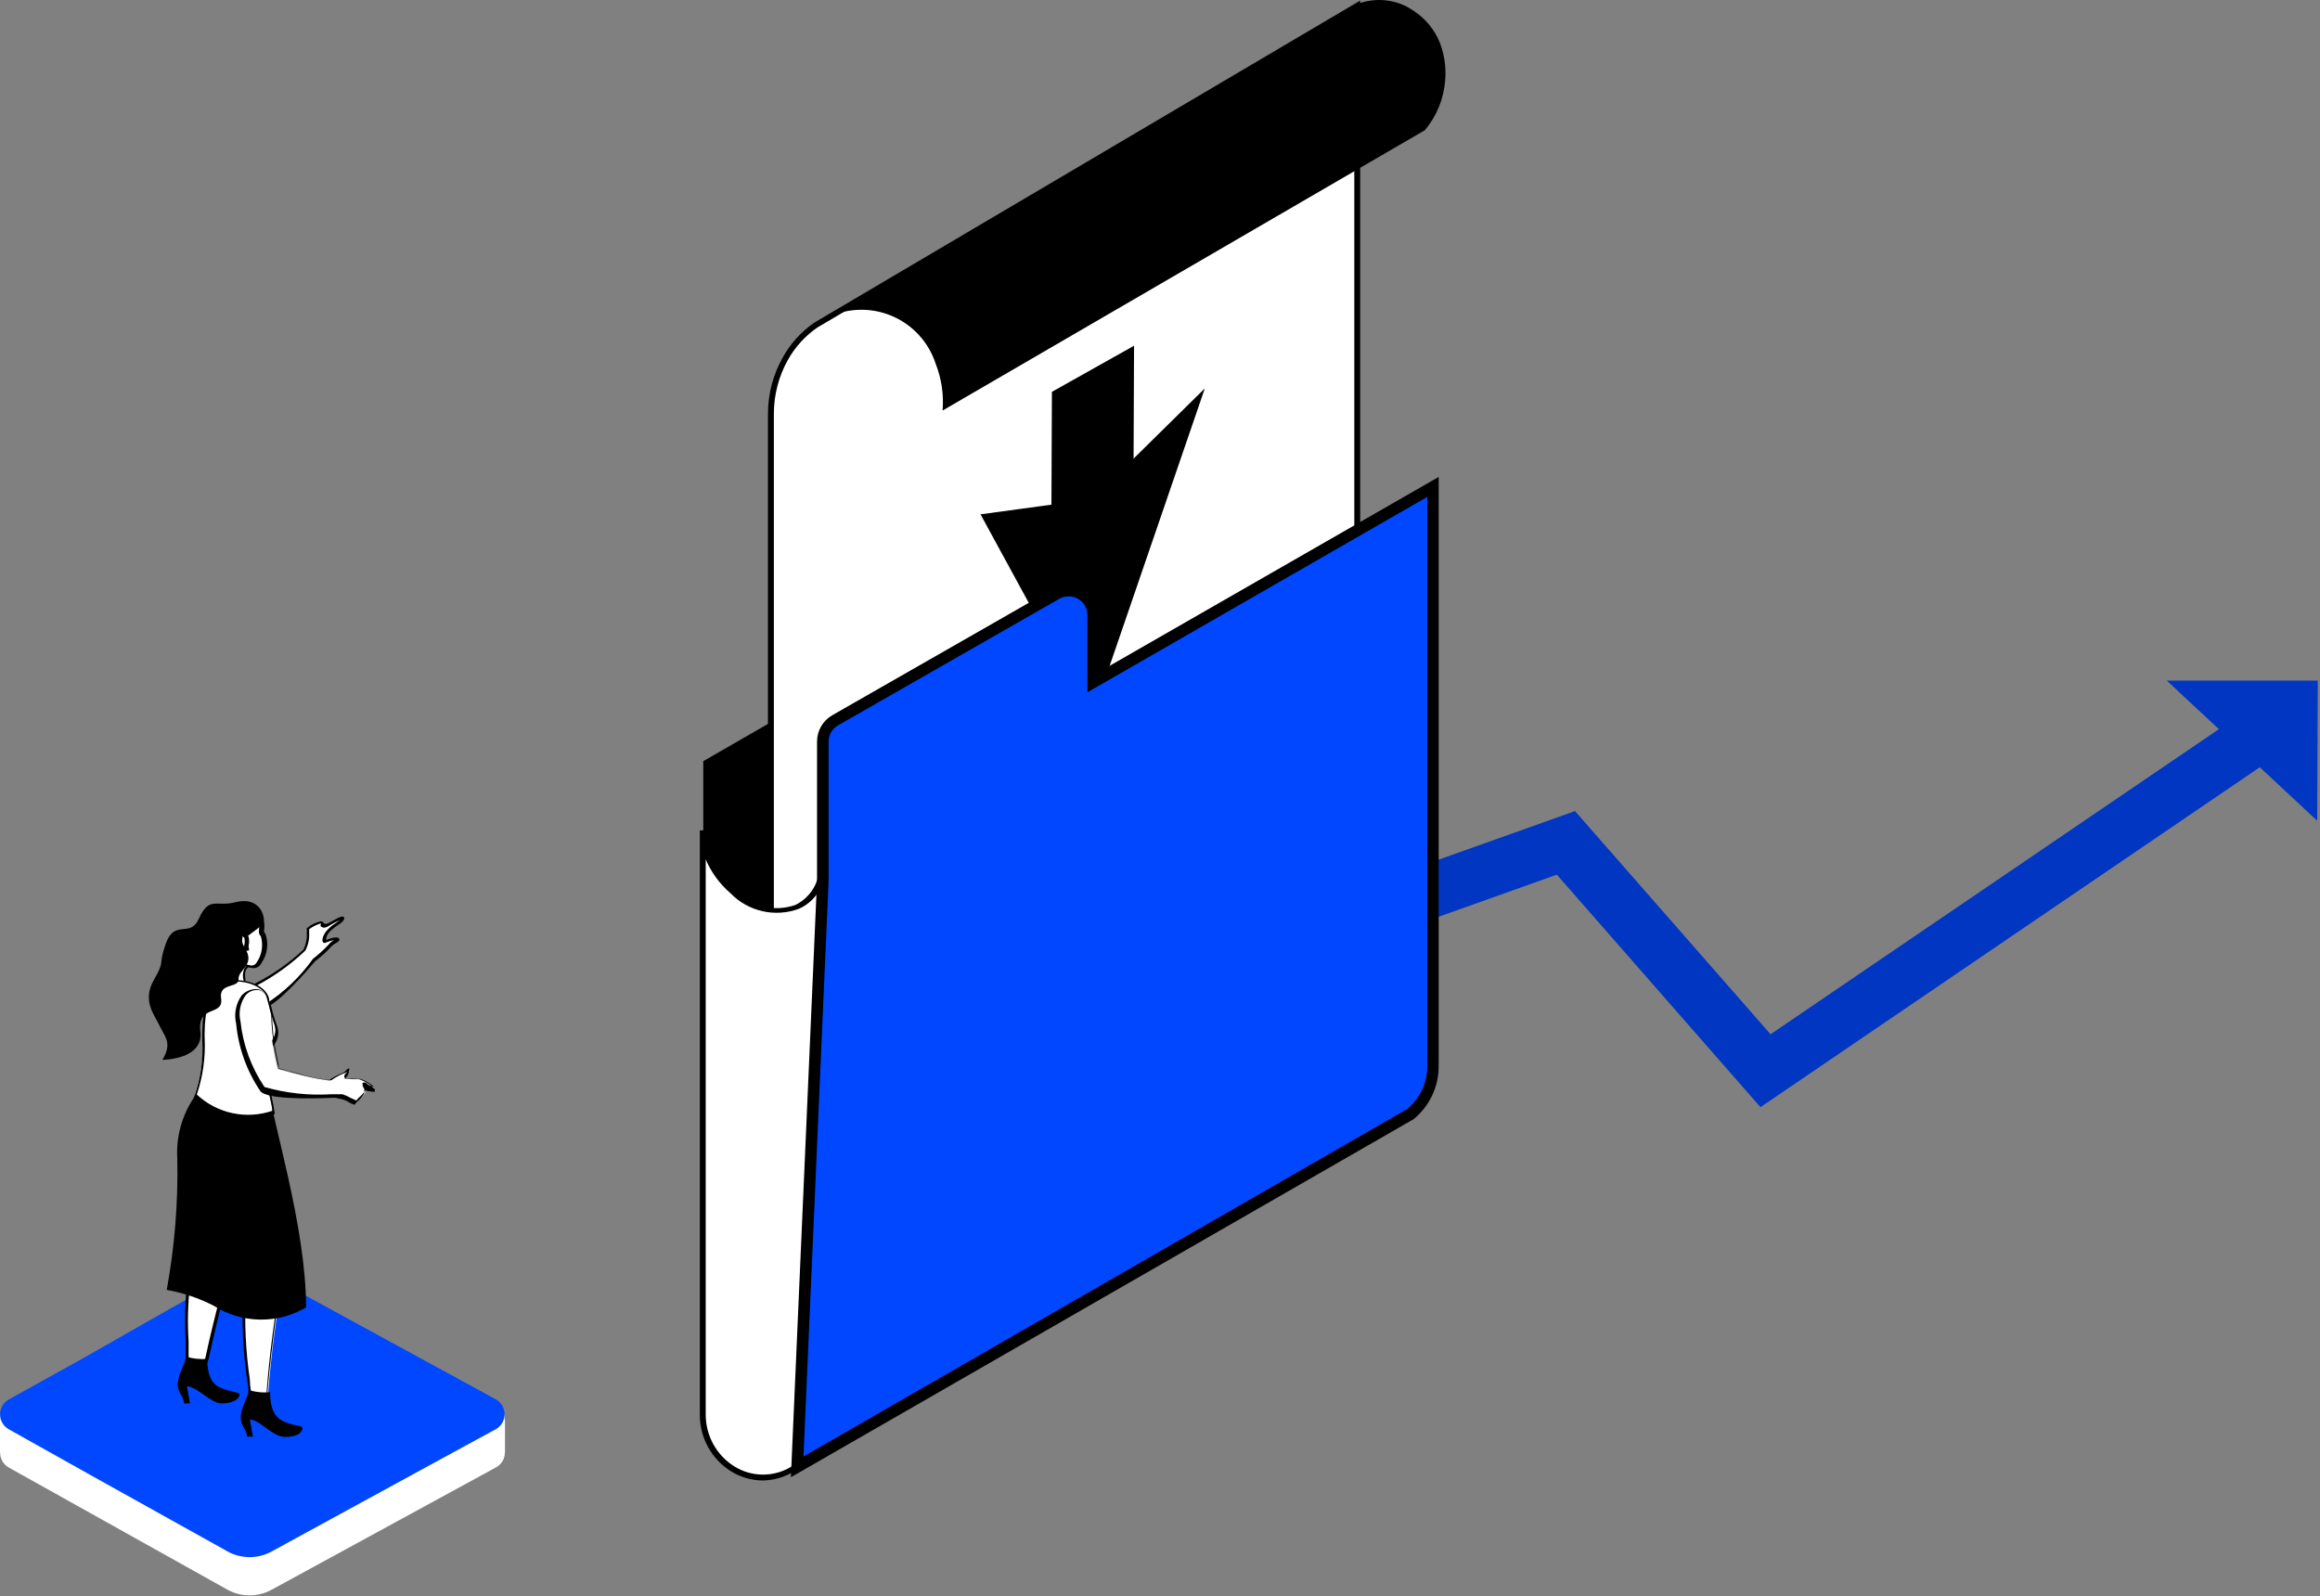 <svg width="484" height="333" viewBox="0 0 484 333" fill="none" xmlns="http://www.w3.org/2000/svg">
<rect x="0" y="0" width="484" height="333" fill="#808080" stroke="none"/>
<g clip-path="url(#clip0_1_37913)">
<path d="M452.03 142H483.539L483.42 171.246L452.03 142ZM237 201.842L328.579 169.23L369.378 215.789L465.829 150.146L474.698 144.075L482.786 152.37L473.315 158.802L367.273 231L324.79 182.49L237.479 213.599L237 201.842Z" fill="#0036C1"/>
<path d="M103.545 299.995L56.684 274.441C55.271 273.663 53.685 273.255 52.073 273.255C50.461 273.255 48.875 273.663 47.462 274.441L1.804 299.995C1.263 300.308 0.813 300.758 0.501 301.3C0.188 301.842 0.023 302.457 0.023 303.083C0.023 303.709 0.188 304.324 0.501 304.866C0.813 305.408 1.263 305.858 1.804 306.171L47.462 331.675C48.875 332.453 50.461 332.861 52.073 332.861C53.685 332.861 55.271 332.453 56.684 331.675L103.545 306.121C104.087 305.815 104.538 305.37 104.852 304.832C105.166 304.294 105.332 303.681 105.332 303.058C105.332 302.435 105.166 301.822 104.852 301.284C104.538 300.746 104.087 300.301 103.545 299.995Z" fill="white"/>
<path d="M105.349 296.23H0V303.008H105.349V296.23Z" fill="white"/>
<path d="M103.545 292.865L56.684 267.311C55.271 266.533 53.685 266.125 52.073 266.125C50.461 266.125 48.874 266.533 47.462 267.311L1.804 292.815C1.263 293.128 0.813 293.578 0.501 294.12C0.188 294.662 0.023 295.277 0.023 295.903C0.023 296.529 0.188 297.143 0.501 297.686C0.813 298.228 1.263 298.678 1.804 298.99L47.462 324.495C48.874 325.272 50.461 325.68 52.073 325.68C53.685 325.68 55.271 325.272 56.684 324.495L103.545 298.94C104.075 298.631 104.515 298.188 104.821 297.655C105.127 297.122 105.288 296.518 105.288 295.903C105.288 295.288 105.127 294.684 104.821 294.151C104.515 293.618 104.075 293.175 103.545 292.865Z" fill="white"/>
<path d="M1.804 298.19L18.644 307.628L46.761 323.292L47.462 323.694C48.875 324.472 50.461 324.88 52.073 324.88C53.685 324.88 55.271 324.472 56.684 323.694L86.755 307.277L99.936 300.097L103.445 298.19C103.998 297.881 104.458 297.429 104.779 296.882C105.1 296.335 105.269 295.711 105.269 295.077C105.269 294.442 105.1 293.819 104.779 293.272C104.458 292.725 103.998 292.273 103.445 291.964L56.584 266.41C55.171 265.632 53.585 265.224 51.973 265.224C50.361 265.224 48.775 265.632 47.362 266.41L35.334 273.137L17.692 283.178L1.704 292.065C1.179 292.389 0.748 292.845 0.452 293.387C0.156 293.929 0.006 294.538 0.016 295.156C0.026 295.773 0.196 296.378 0.51 296.91C0.823 297.441 1.269 297.883 1.804 298.19Z" fill="#0047FF"/>
<path d="M47.312 204.607L51.422 205.309C50.219 201.996 51.923 201.544 51.923 201.544L50.219 198.732L47.312 204.607Z" fill="white"/>
<path d="M51.822 205.711L46.81 204.908L50.068 198.13L52.223 201.795H51.873C51.65 201.896 51.472 202.074 51.371 202.297C51.121 202.749 50.971 203.552 51.371 205.159L51.822 205.711ZM47.763 204.456L50.971 205.008C50.586 204.076 50.586 203.029 50.971 202.096C51.085 201.842 51.278 201.63 51.522 201.494L50.369 199.586L47.763 204.456Z" fill="black"/>
<path d="M71.62 191.402C71.62 191.1 69.766 192.155 68.713 192.707C67.661 193.259 67.51 192.456 67.009 192.406C65.998 192.611 65.052 193.059 64.253 193.711C63.952 194.113 64.253 196.272 63.351 198.179C60.356 201.011 56.983 203.41 53.327 205.309C52.876 205.637 52.547 206.107 52.393 206.643C52.239 207.18 52.267 207.753 52.474 208.271C52.681 208.789 53.055 209.224 53.536 209.506C54.017 209.788 54.579 209.901 55.131 209.827C57.687 209.425 64.453 201.593 65.606 200.188C66.797 199.267 67.92 198.261 68.964 197.175C69.465 196.422 70.969 196.021 70.467 195.82C69.966 195.619 68.813 195.82 68.162 196.272C67.51 196.723 67.661 195.368 68.463 194.263C69.264 193.159 71.971 191.904 71.62 191.402Z" fill="white"/>
<path d="M54.779 210.18C54.215 210.136 53.677 209.921 53.237 209.565C52.797 209.209 52.474 208.728 52.312 208.186C52.149 207.643 52.154 207.063 52.326 206.523C52.498 205.984 52.829 205.508 53.275 205.16C56.927 203.297 60.301 200.931 63.299 198.131C63.789 197.097 64.03 195.962 64 194.818C64 194.215 64 193.864 64 193.663C64.859 192.924 65.896 192.422 67.007 192.207C67.234 192.268 67.431 192.411 67.559 192.609C67.559 192.609 67.859 192.96 68.511 192.609L69.162 192.257C70.666 191.404 71.468 190.952 71.769 191.404C71.805 191.455 71.825 191.516 71.825 191.579C71.825 191.642 71.805 191.704 71.769 191.755C71.769 192.107 71.217 192.508 70.365 193.111C69.722 193.52 69.132 194.009 68.611 194.567C68.252 195.009 68.042 195.554 68.01 196.123C69.914 195.37 70.416 195.621 70.566 195.671C70.638 195.712 70.698 195.77 70.741 195.84C70.785 195.911 70.811 195.99 70.817 196.073C70.817 196.324 70.566 196.474 70.165 196.725C69.776 196.918 69.42 197.172 69.112 197.478C68.1 198.611 66.975 199.637 65.754 200.541C64.451 202.097 57.736 209.879 55.129 210.281L54.779 210.18ZM66.957 192.659C66.072 192.906 65.239 193.314 64.501 193.864C64.486 194.148 64.486 194.433 64.501 194.717C64.559 195.972 64.282 197.22 63.699 198.332C60.698 201.183 57.327 203.615 53.676 205.562C53.297 205.864 53.026 206.281 52.902 206.75C52.778 207.219 52.809 207.716 52.989 208.166C53.169 208.617 53.489 208.997 53.901 209.252C54.314 209.506 54.797 209.62 55.279 209.578C59.2 207.071 62.603 203.833 65.303 200.039C66.467 199.141 67.557 198.151 68.561 197.077C68.875 196.662 69.288 196.333 69.764 196.123C69.181 196.233 68.61 196.401 68.06 196.625C67.969 196.703 67.854 196.746 67.734 196.746C67.615 196.746 67.499 196.703 67.409 196.625C67.058 196.173 67.409 195.119 68.01 194.366C68.532 193.714 69.159 193.154 69.864 192.709L70.916 191.956C70.317 192.228 69.732 192.529 69.162 192.86L68.561 193.211C67.559 193.814 67.158 193.462 66.857 193.211C66.556 192.96 66.857 193.211 66.857 193.211L66.957 192.659Z" fill="black"/>
<path d="M41.098 245.071C42.557 248.754 42.733 252.822 41.599 256.618C38.141 264.45 39.344 281.219 39.043 283.177C38.743 285.135 42.301 287.243 43.153 283.177C44.005 279.11 48.165 261.89 49.969 257.773C51.118 253.902 51.493 249.841 51.072 245.824L41.098 245.071Z" fill="white"/>
<path d="M41.148 285.838H40.797C40.192 285.717 39.65 285.382 39.272 284.893C38.895 284.404 38.706 283.794 38.742 283.177C38.742 282.775 38.742 281.57 38.742 279.863C38.231 272.008 39.096 264.124 41.298 256.568C42.385 252.83 42.191 248.836 40.747 245.222V244.82L51.472 245.774V246.025C51.906 250.078 51.514 254.177 50.319 258.074C47.634 266.404 45.376 274.866 43.554 283.428C42.952 285.486 41.799 285.838 41.148 285.838ZM41.499 245.423C42.909 249.05 43.05 253.05 41.9 256.769C39.717 264.243 38.852 272.041 39.344 279.813C39.344 281.57 39.344 282.775 39.344 283.227C39.311 283.694 39.452 284.157 39.738 284.528C40.025 284.898 40.437 285.15 40.897 285.235C41.849 285.235 42.551 284.683 42.852 283.277C44.702 274.68 46.993 266.184 49.718 257.823C50.829 254.082 51.204 250.16 50.821 246.276L41.499 245.423Z" fill="black"/>
<path d="M48.463 250.343C50.741 256.776 51.613 263.624 51.019 270.425C50.794 277.373 51.18 284.329 52.172 291.21C52.172 293.218 55.73 294.925 55.931 290.908C56.557 282.656 57.627 274.444 59.138 266.308C59.518 260.289 59.249 254.246 58.337 248.284C58.337 248.284 46.809 246.929 48.463 250.343Z" fill="white"/>
<path d="M54.279 293.57C53.66 293.514 53.08 293.242 52.64 292.802C52.201 292.361 51.929 291.78 51.873 291.16C51.873 290.658 51.873 289.453 51.572 287.947C50.69 282.117 50.405 276.213 50.72 270.325C51.305 263.611 50.451 256.85 48.215 250.494C48.072 250.269 47.996 250.008 47.996 249.741C47.996 249.474 48.072 249.213 48.215 248.988C49.618 247.03 57.486 247.883 58.238 247.984V248.235C59.161 254.213 59.413 260.275 58.99 266.309C57.887 270.928 55.983 286.943 55.782 290.859C56.083 293.369 54.73 293.57 54.279 293.57ZM48.716 250.243C51.025 256.669 51.898 263.524 51.272 270.325C50.981 276.179 51.267 282.048 52.124 287.847C52.124 289.403 52.474 290.608 52.474 291.11C52.517 291.58 52.72 292.021 53.048 292.359C53.377 292.697 53.811 292.912 54.279 292.968C55.031 292.968 55.532 292.164 55.582 290.809C56.22 282.541 57.291 274.313 58.789 266.158C59.22 260.258 58.968 254.328 58.038 248.486C55.532 248.185 49.668 247.883 48.665 249.289C48.575 249.422 48.526 249.58 48.526 249.741C48.526 249.902 48.575 250.059 48.665 250.193L48.716 250.243Z" fill="black"/>
<path d="M58.488 296.18C56.082 294.724 56.383 290.457 56.383 290.457C54.864 290.615 53.329 290.461 51.872 290.005C51.872 291.31 50.368 293.519 50.218 295.477C50.068 297.435 51.521 298.239 51.521 299.745H52.774L52.123 296.18C54.177 296.18 56.834 299.795 59.44 299.795C62.046 299.795 62.898 298.941 63.099 298.088C63.299 297.234 60.843 297.636 58.488 296.18Z" fill="black"/>
<path d="M45.358 289.201C43.003 287.795 43.254 283.528 43.254 283.528C41.732 283.651 40.2 283.481 38.743 283.026C38.743 284.331 37.289 286.54 37.089 288.498C36.888 290.456 38.392 291.31 38.392 292.816H39.645L38.993 289.251C41.098 289.251 44.005 292.866 46.311 292.816C48.616 292.766 49.769 291.962 49.969 291.109C50.17 290.255 47.965 290.657 45.358 289.201Z" fill="black"/>
<path d="M43.103 222.933C42.437 225.152 41.494 227.277 40.296 229.259C37.871 232.976 36.711 237.379 36.988 241.811C37.176 250.966 36.437 260.116 34.783 269.122C38.166 269.727 41.442 270.826 44.506 272.385C47.379 274.235 50.708 275.252 54.123 275.323C57.537 275.394 60.905 274.516 63.852 272.787C63.852 255.918 56.835 234.079 55.432 224.44L43.103 222.933Z" fill="black"/>
<path d="M57.536 213.694C56.898 211.851 56.362 209.974 55.932 208.071C55.28 205.611 50.92 204.055 47.312 204.657C43.703 205.26 42.3 211.435 42.3 215.25C42.625 219.738 42.046 224.246 40.596 228.505C42.745 230.553 45.421 231.962 48.325 232.574C51.228 233.185 54.244 232.976 57.035 231.969C55.876 227.648 55.319 223.188 55.381 218.714C55.631 218.212 58.688 216.706 57.536 213.694Z" fill="white"/>
<path d="M52.273 233.375C47.936 233.253 43.782 231.599 40.545 228.706C41.871 224.957 42.433 220.979 42.199 217.008V215.552C42.199 211.837 42.901 205.511 47.211 204.708C51.521 203.905 55.48 205.712 56.132 208.323C56.132 208.925 56.433 209.478 56.583 209.98C56.882 211.309 57.267 212.617 57.736 213.896C58.107 214.787 58.15 215.781 57.856 216.701C57.562 217.621 56.951 218.406 56.132 218.916L55.731 219.318C55.442 222.443 55.748 225.595 56.633 228.606C56.934 230.011 57.184 231.317 57.335 232.421C55.753 233.156 54.013 233.484 52.273 233.375ZM41.046 228.355C43.117 230.295 45.673 231.637 48.444 232.238C51.215 232.84 54.097 232.677 56.784 231.769C56.784 230.714 56.383 229.459 56.132 228.154C55.216 225.046 54.91 221.789 55.23 218.565C55.365 218.324 55.554 218.118 55.781 217.962C56.466 217.53 56.984 216.876 57.248 216.109C57.512 215.343 57.507 214.509 57.234 213.745C56.773 212.447 56.388 211.122 56.082 209.779L55.631 208.122C55.029 205.813 51.12 204.306 47.361 204.909C43.602 205.511 42.7 211.636 42.7 215.201C42.675 215.686 42.675 216.172 42.7 216.657C42.891 220.642 42.33 224.628 41.046 228.405V228.355Z" fill="black"/>
<path d="M54.579 194.063C54.654 193.463 54.654 192.856 54.579 192.256C54.078 188.44 48.665 191.955 46.811 195.067C44.956 198.18 52.625 203.703 54.178 200.991C54.749 200.157 55.126 199.206 55.282 198.207C55.438 197.208 55.37 196.187 55.081 195.218C54.679 194.565 54.479 194.565 54.579 194.063Z" fill="white"/>
<path d="M52.774 201.995C51.541 201.822 50.364 201.37 49.331 200.675C48.298 199.979 47.436 199.057 46.81 197.979C46.532 197.517 46.385 196.987 46.385 196.448C46.385 195.908 46.532 195.378 46.81 194.916C48.264 192.506 51.822 189.896 53.676 190.348C54.228 190.348 54.93 190.9 55.08 192.205C55.179 192.854 55.179 193.514 55.08 194.163C55.08 194.414 55.08 194.464 55.381 194.866C55.73 195.874 55.834 196.95 55.686 198.007C55.538 199.063 55.141 200.068 54.529 200.941C54.377 201.274 54.128 201.553 53.815 201.741C53.502 201.929 53.139 202.018 52.774 201.995ZM52.774 190.9C50.326 191.505 48.218 193.057 46.911 195.218C46.7 195.593 46.589 196.017 46.589 196.448C46.589 196.878 46.7 197.302 46.911 197.678C47.49 198.668 48.28 199.518 49.224 200.169C50.168 200.82 51.243 201.255 52.374 201.443C52.603 201.464 52.834 201.418 53.038 201.311C53.242 201.204 53.412 201.041 53.526 200.841C54.072 200.052 54.436 199.152 54.592 198.206C54.748 197.26 54.692 196.29 54.428 195.368C54.268 195.215 54.148 195.026 54.078 194.816C54.009 194.606 53.991 194.382 54.027 194.163C54.099 193.597 54.099 193.023 54.027 192.456C54.032 192.145 53.937 191.841 53.757 191.588C53.577 191.335 53.32 191.147 53.025 191.05L52.774 190.9Z" fill="black"/>
<path d="M49.116 188.24C45.007 189.294 43.653 186.884 41.448 191.754C39.644 195.72 36.436 191.754 34.632 196.775C32.828 201.795 34.632 200.038 32.126 204.406C29.62 208.774 32.126 211.585 33.279 213.995C34.432 216.405 35.985 217.61 33.88 221.124C33.88 221.124 42.501 221.124 41.799 215.25C41.097 209.376 46.811 212.238 46.109 208.171C45.708 204.958 49.868 206.263 49.768 204.255C49.668 202.247 53.527 201.293 50.92 197.578C49.367 195.369 55.331 194.013 55.03 191.604C54.83 189.846 53.276 187.185 49.116 188.24Z" fill="black"/>
<path d="M50.368 195.421C50.262 195.812 50.243 196.222 50.312 196.621C50.382 197.02 50.538 197.399 50.77 197.731C51.221 198.333 51.571 198.132 51.521 197.731C51.471 197.329 51.872 196.626 51.521 195.572C51.521 195.321 50.619 194.568 50.368 195.421Z" fill="white"/>
<path d="M51.272 198.382C51.108 198.366 50.951 198.313 50.811 198.226C50.672 198.139 50.555 198.02 50.47 197.879C50.209 197.503 50.038 197.073 49.969 196.62C49.899 196.168 49.933 195.706 50.069 195.269C50.126 195.109 50.238 194.976 50.386 194.893C50.533 194.81 50.705 194.783 50.871 194.817C51.322 194.817 51.823 195.219 51.873 195.52C52.007 196.081 52.007 196.666 51.873 197.227C51.859 197.394 51.859 197.562 51.873 197.729C51.931 197.818 51.962 197.923 51.962 198.03C51.962 198.137 51.931 198.242 51.873 198.331L51.272 198.382ZM50.62 195.52C50.517 195.859 50.496 196.217 50.556 196.566C50.617 196.915 50.76 197.244 50.971 197.528C50.952 197.611 50.952 197.697 50.971 197.779C50.923 197.564 50.923 197.341 50.971 197.126C51.079 196.647 51.079 196.15 50.971 195.67C50.906 195.583 50.824 195.511 50.728 195.459C50.633 195.407 50.528 195.377 50.42 195.369L50.62 195.52Z" fill="black"/>
<path d="M78.385 227.35C77.396 226.372 76.196 225.633 74.877 225.191C73.524 225.191 71.419 225.191 71.92 224.839C72.421 224.488 72.973 223.634 72.922 223.132C72.872 222.63 72.421 223.835 71.519 224.036C70.558 224.403 69.649 224.893 68.813 225.492C65.135 224.928 61.501 224.106 57.937 223.032C57.151 219.902 56.632 216.711 56.383 213.493C56.383 208.472 54.579 206.514 53.426 206.464C50.419 206.464 48.765 209.175 49.367 213.342C49.938 218.289 51.654 223.034 54.379 227.199L54.629 227.45C56.834 229.157 69.013 228.504 69.063 228.504L71.118 228.906C72.07 228.906 73.975 230.462 74.276 230.111C74.576 229.759 76.08 228.404 76.18 227.902C76.281 227.4 74.777 225.743 76.18 226.647C77.584 227.55 78.787 227.701 78.385 227.35Z" fill="white"/>
<path d="M74.276 230.562C73.739 230.467 73.226 230.262 72.772 229.96C72.291 229.663 71.767 229.443 71.218 229.307L70.016 229.056H69.164C69.164 229.056 56.885 229.709 54.579 227.902C54.446 227.841 54.339 227.734 54.279 227.6C51.465 223.424 49.742 218.608 49.267 213.593C49.021 212.57 49.001 211.505 49.209 210.473C49.417 209.441 49.847 208.467 50.469 207.619C50.872 207.205 51.356 206.88 51.891 206.664C52.426 206.448 53 206.345 53.577 206.363C55.03 206.363 56.634 208.723 56.834 213.643C57.02 216.488 57.456 219.31 58.137 222.078V222.981C59.407 223.228 60.662 223.547 61.896 223.935C64.078 224.655 66.329 225.143 68.612 225.391C69.45 224.794 70.359 224.305 71.319 223.935C71.699 223.802 72.031 223.557 72.271 223.232C72.271 223.232 72.672 222.831 72.872 222.931C72.907 222.992 72.926 223.061 72.926 223.132C72.926 223.202 72.907 223.272 72.872 223.333C72.8 223.996 72.478 224.607 71.97 225.04C72.235 225.09 72.507 225.09 72.772 225.04C73.372 224.988 73.976 224.988 74.576 225.04C75.792 225.362 76.899 226.003 77.784 226.897L78.185 227.199C78.486 227.199 78.185 227.65 78.185 227.751C78.185 227.851 76.832 227.751 75.93 227.399C76.017 227.66 76.017 227.942 75.93 228.203C75.561 228.861 75.067 229.441 74.476 229.91L73.925 230.512C73.983 230.493 74.045 230.488 74.106 230.496C74.167 230.505 74.225 230.528 74.276 230.562ZM69.264 228.303H70.266H71.419C72.014 228.487 72.586 228.74 73.123 229.056L74.326 229.608L74.877 229.006C75.371 228.577 75.809 228.088 76.18 227.55C76.078 227.268 75.943 226.998 75.779 226.747C75.779 226.295 75.378 226.044 75.779 225.893C76.18 225.743 76.331 225.893 76.631 226.144C77.037 226.477 77.519 226.701 78.035 226.797C77.216 226.003 76.219 225.418 75.128 225.09H73.474C72.522 225.09 72.02 225.09 71.87 224.789C71.719 224.487 71.87 224.789 71.87 224.287L72.522 223.534C72.293 223.735 72.017 223.873 71.72 223.935C70.796 224.314 69.921 224.803 69.113 225.391C66.691 225.168 64.302 224.663 61.997 223.885L58.137 222.881L57.887 221.776C57.223 218.99 56.804 216.151 56.634 213.292C56.634 208.271 54.88 206.615 53.877 206.564C53.391 206.523 52.901 206.596 52.449 206.779C51.996 206.963 51.592 207.25 51.271 207.619C50.704 208.397 50.312 209.289 50.122 210.234C49.931 211.178 49.947 212.153 50.169 213.091C50.692 218.002 52.413 222.709 55.181 226.797C59.722 228.092 64.451 228.602 69.164 228.303H69.264Z" fill="black"/>
<path d="M279.617 107.226C274.412 102.436 272.974 92.391 272.805 87.221V222.34C272.802 224.618 273.394 226.857 274.522 228.835C275.65 230.813 277.275 232.461 279.236 233.614C280.839 234.57 282.645 235.129 284.507 235.247C286.368 235.365 288.23 235.038 289.941 234.293C291.439 233.914 292.867 233.299 294.172 232.47C295.672 231.245 296.879 229.7 297.707 227.947C298.534 226.195 298.96 224.279 298.953 222.34V101.885C298.784 112.354 287.36 114.346 279.617 107.226Z" fill="#0047FF"/>
<path d="M146.719 289.816L272.805 217.297V86.204L146.719 158.808V289.816Z" fill="black"/>
<path d="M163.855 74.803C161.853 78.329 160.804 82.317 160.809 86.374V238.193L283.129 167.496V1.182L170.244 67.809C167.592 69.602 165.402 71.998 163.855 74.803Z" fill="white"/>
<path d="M160.217 239.252V86.373C160.206 82.211 161.285 78.118 163.348 74.505C164.945 71.626 167.191 69.159 169.906 67.3L283.765 0.121V167.877H283.469L160.217 239.252ZM282.538 2.241L170.541 68.317C167.992 70.076 165.878 72.395 164.363 75.099C162.448 78.531 161.443 82.398 161.444 86.33V237.09L282.538 167.114V2.241Z" fill="black"/>
<path d="M294.892 2.241L293.581 1.436C291.771 0.493 289.761 0 287.721 0C285.68 0 283.67 0.493 281.861 1.436L172.148 66.496C174.248 65.392 176.563 64.761 178.931 64.647C181.3 64.533 183.664 64.938 185.86 65.834C188.056 66.73 190.03 68.095 191.645 69.835C193.259 71.574 194.475 73.646 195.208 75.905C196.422 79.002 196.913 82.336 196.646 85.653L297.262 27.163C299.732 24.22 301.213 20.572 301.493 16.737C301.721 14.087 301.345 11.421 300.393 8.938C299.292 6.192 297.371 3.853 294.892 2.241Z" fill="black"/>
<path d="M219.324 111.507L236.46 101.886L236.587 72.133L219.451 81.754L219.324 111.507Z" fill="black"/>
<path d="M204.557 107.31L227.743 149.863L251.353 81.032L227.912 104.131L204.557 107.31Z" fill="black"/>
<path d="M152.727 185.975C150.872 184.397 149.359 182.455 148.282 180.268C147.205 178.081 146.586 175.696 146.465 173.26V295.156C146.445 297.414 147.002 299.639 148.083 301.62C149.165 303.601 150.734 305.272 152.643 306.473C154.593 307.581 156.801 308.153 159.043 308.129C161.285 308.105 163.48 307.486 165.406 306.337C167.332 305.187 168.919 303.547 170.007 301.583C171.094 299.619 171.644 297.402 171.598 295.156V179.915C171.852 190.214 161.105 193.435 152.727 185.975Z" fill="white"/>
<path d="M159.159 308.889C156.811 308.881 154.512 308.22 152.516 306.981C150.511 305.734 148.858 303.991 147.717 301.921C146.576 299.85 145.985 297.521 146 295.156V173.26H147.227C147.307 175.648 147.883 177.993 148.917 180.145C149.952 182.298 151.422 184.211 153.235 185.764C154.841 187.43 156.889 188.603 159.138 189.143C161.386 189.684 163.742 189.57 165.929 188.815C167.532 188.032 168.865 186.786 169.755 185.238C170.645 183.689 171.051 181.909 170.921 180.126H172.148V295.156C172.186 297.604 171.566 300.018 170.352 302.143C169.139 304.268 167.377 306.027 165.252 307.236C163.387 308.28 161.295 308.848 159.159 308.889ZM147.227 179.321V295.156C147.226 297.306 147.768 299.421 148.804 301.304C149.84 303.187 151.335 304.775 153.151 305.922C154.9 307.023 156.916 307.625 158.981 307.663C161.047 307.7 163.083 307.171 164.871 306.134C166.806 305.04 168.411 303.443 169.513 301.51C170.615 299.577 171.175 297.382 171.133 295.156V185.382C170.176 187.275 168.59 188.774 166.648 189.62C164.221 190.513 161.587 190.685 159.065 190.113C156.543 189.542 154.239 188.252 152.431 186.399C150.122 184.419 148.31 181.921 147.142 179.109L147.227 179.321Z" fill="black"/>
<path d="M227.956 142.362V128.291C227.923 127.418 227.667 126.569 227.212 125.824C226.757 125.08 226.119 124.465 225.358 124.039C224.597 123.613 223.74 123.391 222.868 123.393C221.997 123.395 221.14 123.622 220.382 124.052L174.221 150.457C173.473 150.889 172.847 151.505 172.403 152.247C171.959 152.989 171.711 153.831 171.682 154.696V183.729L166.309 306.049L294.172 232.597C295.672 231.372 296.88 229.827 297.707 228.075C298.534 226.322 298.96 224.406 298.953 222.468V101.589L227.956 142.362Z" fill="#0047FF"/>
<path d="M164.996 308.211L170.454 183.687V154.696C170.457 153.586 170.751 152.496 171.308 151.536C171.866 150.576 172.665 149.78 173.627 149.229L219.789 122.824C220.745 122.285 221.826 122.006 222.923 122.014C224.02 122.022 225.096 122.316 226.045 122.869C226.994 123.421 227.782 124.212 228.332 125.163C228.882 126.114 229.175 127.192 229.182 128.291V140.243L300.137 99.513V222.426C300.144 224.541 299.681 226.632 298.781 228.545C297.88 230.459 296.566 232.147 294.933 233.488L164.996 308.211ZM222.877 124.434C222.21 124.437 221.554 124.612 220.973 124.943L174.812 151.348C174.222 151.684 173.731 152.172 173.389 152.76C173.047 153.348 172.867 154.016 172.866 154.696V183.729L167.619 303.888L293.537 231.411C294.88 230.317 295.958 228.933 296.691 227.362C297.423 225.791 297.792 224.075 297.768 222.341V103.666L226.855 144.439V128.291C226.855 127.621 226.679 126.963 226.345 126.382C226.011 125.802 225.53 125.32 224.951 124.985C224.333 124.592 223.609 124.4 222.877 124.434Z" fill="black"/>
</g>
<defs>
<clipPath id="clip0_1_37913">
<rect width="484" height="333" fill="white"/>
</clipPath>
</defs>
</svg>
